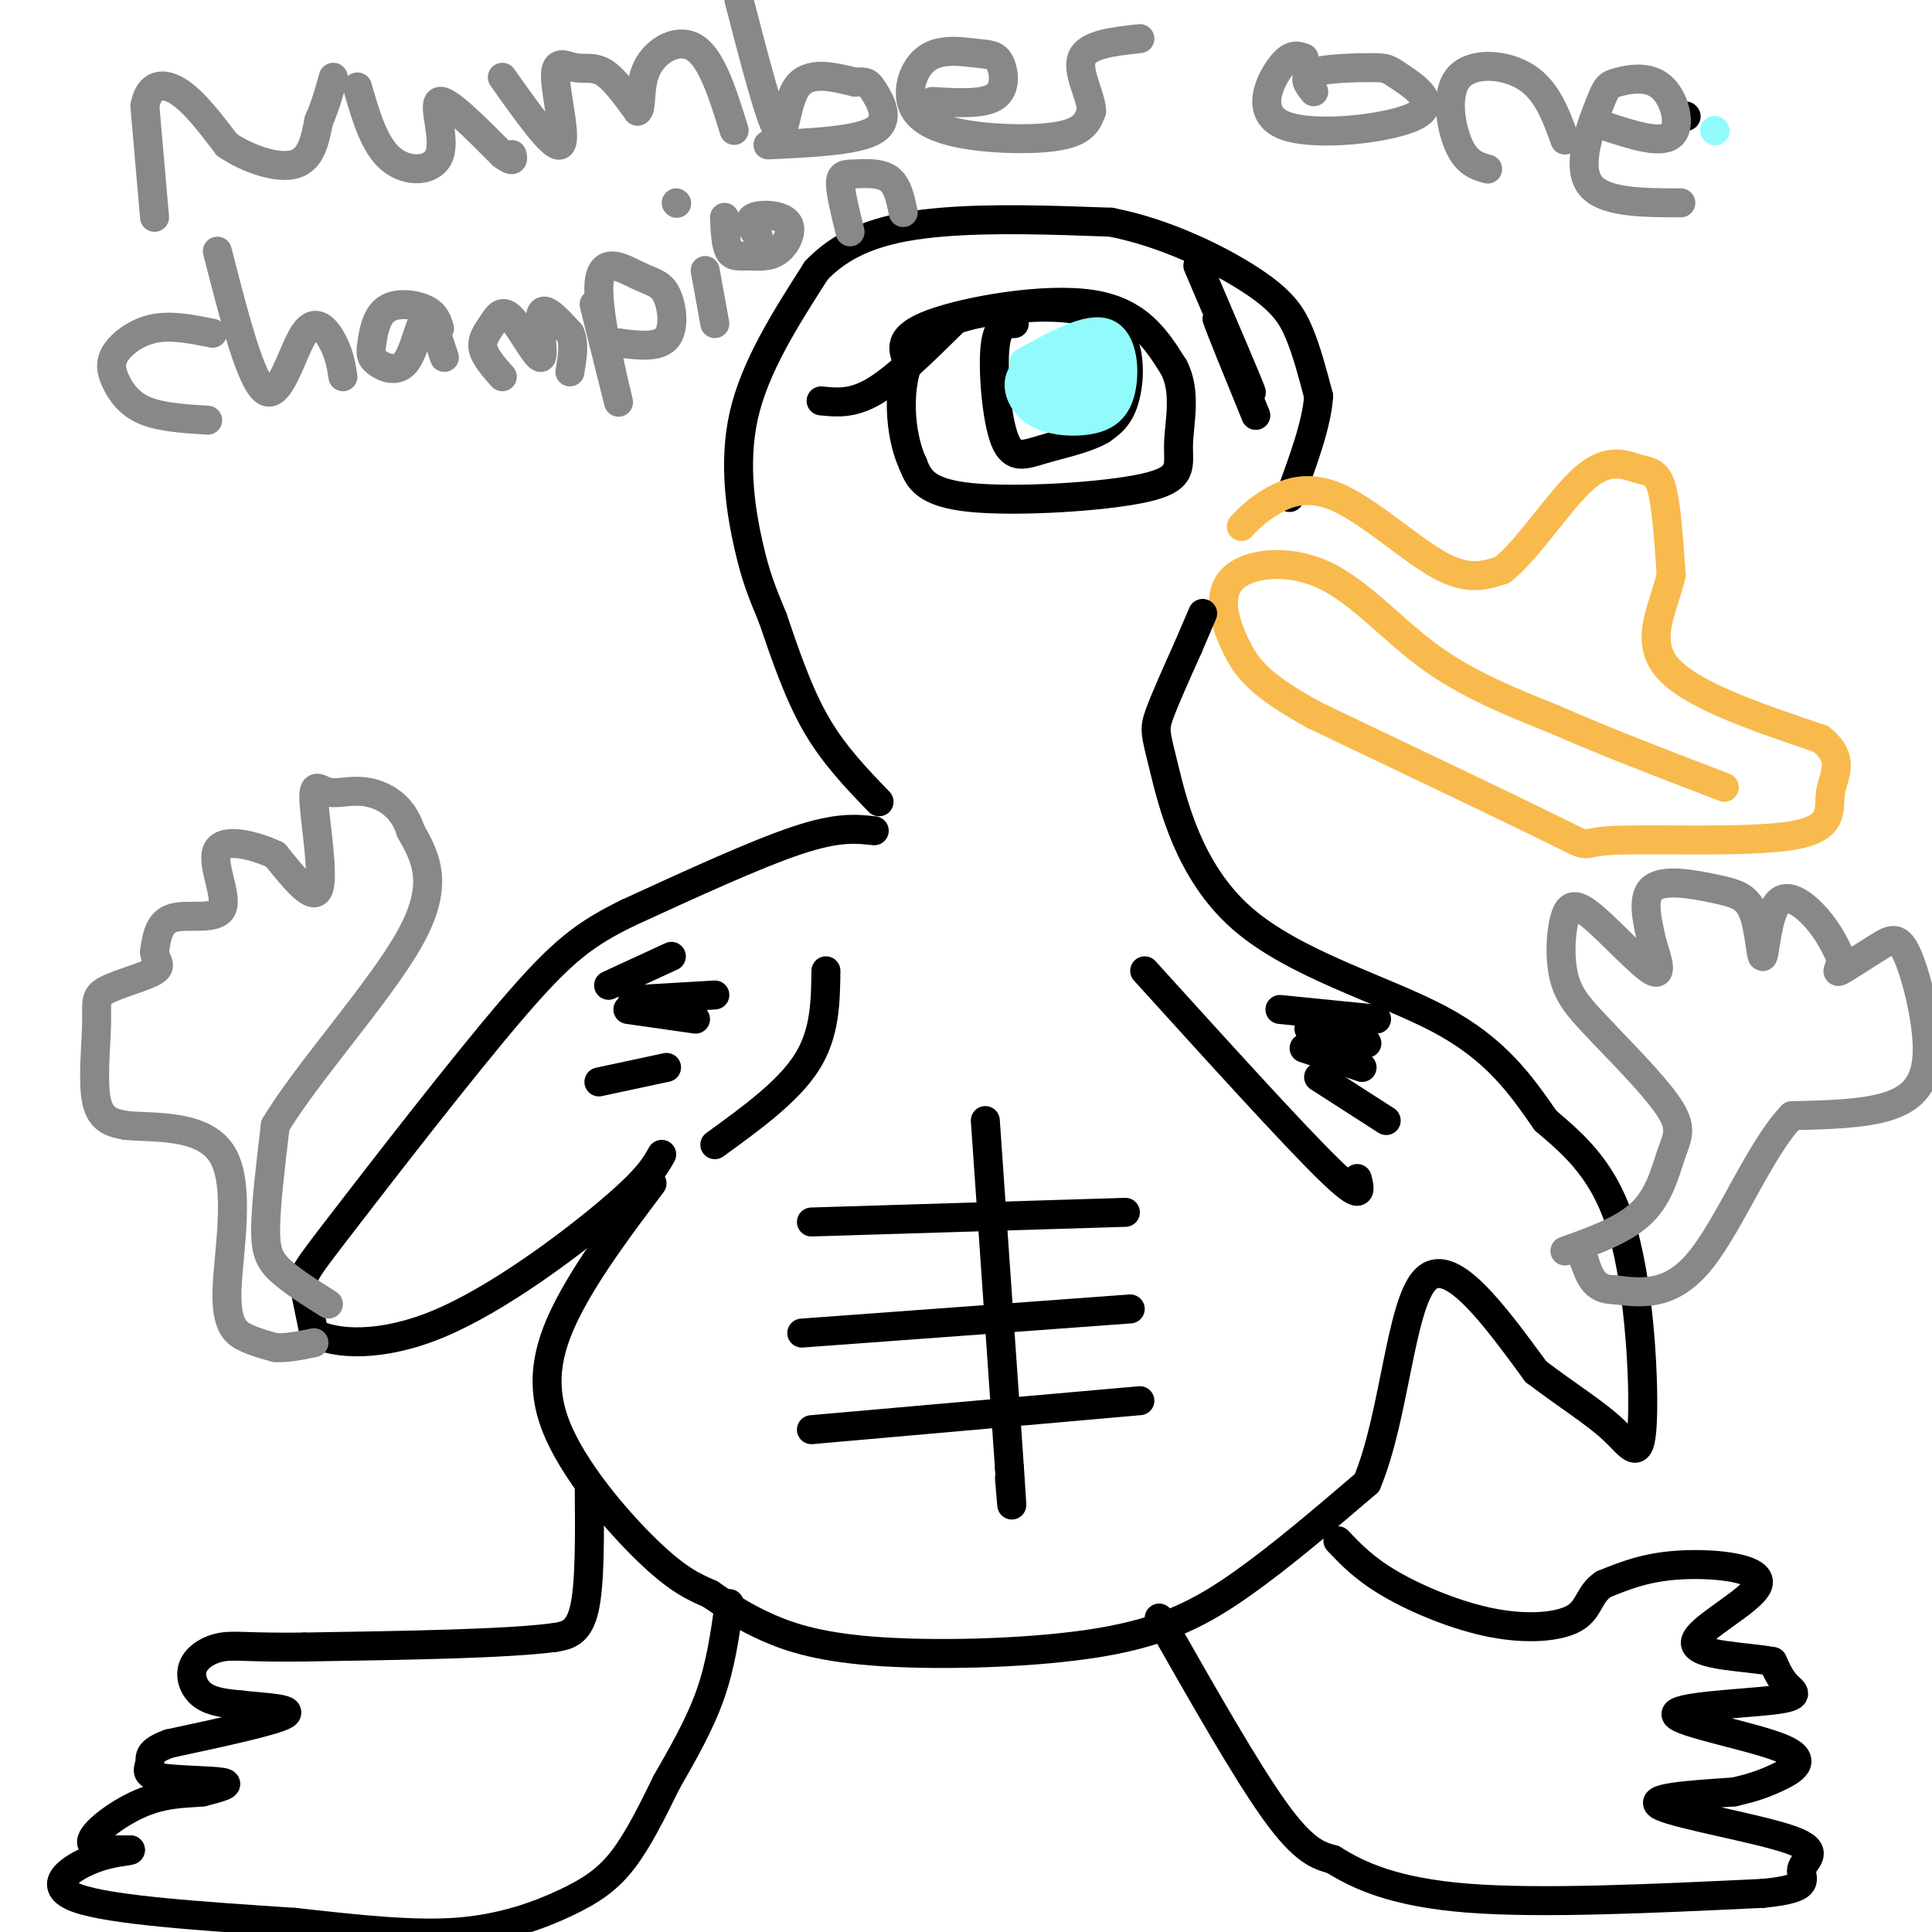 <svg viewBox='0 0 400 400' version='1.1' xmlns='http://www.w3.org/2000/svg' xmlns:xlink='http://www.w3.org/1999/xlink'><g fill='none' stroke='#000000' stroke-width='6' stroke-linecap='round' stroke-linejoin='round'><path d='M182,166c-4.667,-4.833 -9.333,-9.667 -13,-16c-3.667,-6.333 -6.333,-14.167 -9,-22'/><path d='M160,128c-2.286,-5.548 -3.500,-8.417 -5,-15c-1.500,-6.583 -3.286,-16.881 -1,-27c2.286,-10.119 8.643,-20.060 15,-30'/><path d='M169,56c6.556,-6.889 15.444,-9.111 26,-10c10.556,-0.889 22.778,-0.444 35,0'/><path d='M230,46c11.429,2.214 22.500,7.750 29,12c6.500,4.250 8.429,7.214 10,11c1.571,3.786 2.786,8.393 4,13'/><path d='M273,82c-0.333,5.667 -3.167,13.333 -6,21'/><path d='M188,75c-1.178,-2.644 -2.356,-5.289 5,-8c7.356,-2.711 23.244,-5.489 33,-4c9.756,1.489 13.378,7.244 17,13'/><path d='M243,76c2.745,5.144 1.107,11.502 1,16c-0.107,4.498 1.317,7.134 -7,9c-8.317,1.866 -26.376,2.962 -36,2c-9.624,-0.962 -10.812,-3.981 -12,-7'/><path d='M189,96c-2.746,-5.756 -3.612,-16.644 0,-23c3.612,-6.356 11.700,-8.178 20,-9c8.300,-0.822 16.812,-0.644 21,3c4.188,3.644 4.054,10.756 3,15c-1.054,4.244 -3.027,5.622 -5,7'/><path d='M228,89c-3.051,1.823 -8.179,2.880 -12,4c-3.821,1.120 -6.337,2.301 -8,-2c-1.663,-4.301 -2.475,-14.086 -2,-19c0.475,-4.914 2.238,-4.957 4,-5'/></g>
<g fill='none' stroke='#F8BA4D' stroke-width='6' stroke-linecap='round' stroke-linejoin='round'><path d='M257,109c1.500,-1.589 3.000,-3.179 6,-5c3.000,-1.821 7.500,-3.875 14,-1c6.500,2.875 15.000,10.679 21,14c6.000,3.321 9.500,2.161 13,1'/><path d='M311,118c5.268,-4.021 11.938,-14.573 17,-19c5.062,-4.427 8.517,-2.730 11,-2c2.483,0.730 3.995,0.494 5,4c1.005,3.506 1.502,10.753 2,18'/><path d='M346,119c-1.333,6.356 -5.667,13.244 -1,19c4.667,5.756 18.333,10.378 32,15'/><path d='M377,153c5.297,4.270 2.538,7.445 2,11c-0.538,3.555 1.144,7.489 -8,9c-9.144,1.511 -29.116,0.599 -37,1c-7.884,0.401 -3.681,2.115 -12,-2c-8.319,-4.115 -29.159,-14.057 -50,-24'/><path d='M272,148c-11.062,-6.112 -13.715,-9.392 -16,-14c-2.285,-4.608 -4.200,-10.544 -1,-14c3.200,-3.456 11.515,-4.430 19,-1c7.485,3.430 14.138,11.266 22,17c7.862,5.734 16.931,9.367 26,13'/><path d='M322,149c10.167,4.500 22.583,9.250 35,14'/></g>
<g fill='none' stroke='#000000' stroke-width='6' stroke-linecap='round' stroke-linejoin='round'><path d='M349,24c0.000,0.000 0.100,0.100 0.1,0.1'/><path d='M181,172c-3.750,-0.417 -7.500,-0.833 -16,2c-8.500,2.833 -21.750,8.917 -35,15'/><path d='M130,189c-8.863,4.359 -13.520,7.756 -24,20c-10.480,12.244 -26.783,33.335 -35,44c-8.217,10.665 -8.348,10.904 -8,13c0.348,2.096 1.174,6.048 2,10'/><path d='M65,276c4.238,2.321 13.833,3.125 26,-2c12.167,-5.125 26.905,-16.179 35,-23c8.095,-6.821 9.548,-9.411 11,-12'/><path d='M135,245c-6.357,8.458 -12.714,16.917 -17,25c-4.286,8.083 -6.500,15.792 -3,25c3.500,9.208 12.714,19.917 19,26c6.286,6.083 9.643,7.542 13,9'/><path d='M147,330c3.902,2.675 7.156,4.863 12,7c4.844,2.137 11.278,4.222 24,5c12.722,0.778 31.733,0.248 45,-2c13.267,-2.248 20.791,-6.214 29,-12c8.209,-5.786 17.105,-13.393 26,-21'/><path d='M283,307c5.689,-13.444 6.911,-36.556 12,-42c5.089,-5.444 14.044,6.778 23,19'/><path d='M318,284c6.805,5.153 12.319,8.536 16,12c3.681,3.464 5.530,7.010 6,-1c0.470,-8.010 -0.437,-27.574 -4,-40c-3.563,-12.426 -9.781,-17.713 -16,-23'/><path d='M320,232c-5.221,-7.509 -10.272,-14.780 -22,-21c-11.728,-6.220 -30.133,-11.389 -41,-21c-10.867,-9.611 -14.195,-23.665 -16,-31c-1.805,-7.335 -2.087,-7.953 -1,-11c1.087,-3.047 3.544,-8.524 6,-14'/><path d='M246,134c1.500,-3.500 2.250,-5.250 3,-7'/><path d='M122,308c0.083,9.917 0.167,19.833 -1,25c-1.167,5.167 -3.583,5.583 -6,6'/><path d='M115,339c-9.667,1.333 -30.833,1.667 -52,2'/><path d='M63,341c-11.525,0.156 -14.337,-0.453 -17,0c-2.663,0.453 -5.179,1.968 -6,4c-0.821,2.032 0.051,4.581 2,6c1.949,1.419 4.974,1.710 8,2'/><path d='M50,353c4.311,0.489 11.089,0.711 9,2c-2.089,1.289 -13.044,3.644 -24,6'/><path d='M35,361c-4.520,1.662 -3.820,2.817 -4,4c-0.180,1.183 -1.241,2.396 2,3c3.241,0.604 10.783,0.601 13,1c2.217,0.399 -0.892,1.199 -4,2'/><path d='M42,371c-2.583,0.310 -7.042,0.083 -12,2c-4.958,1.917 -10.417,5.976 -11,8c-0.583,2.024 3.708,2.012 8,2'/><path d='M27,383c0.143,0.345 -3.500,0.208 -8,2c-4.500,1.792 -9.857,5.512 -3,8c6.857,2.488 25.929,3.744 45,5'/><path d='M61,398c13.491,1.498 24.719,2.742 34,2c9.281,-0.742 16.614,-3.469 22,-6c5.386,-2.531 8.825,-4.866 12,-9c3.175,-4.134 6.088,-10.067 9,-16'/><path d='M138,369c3.222,-5.644 6.778,-11.756 9,-18c2.222,-6.244 3.111,-12.622 4,-19'/><path d='M240,335c9.000,15.833 18.000,31.667 24,40c6.000,8.333 9.000,9.167 12,10'/><path d='M276,385c5.378,3.378 12.822,6.822 28,8c15.178,1.178 38.089,0.089 61,-1'/><path d='M365,392c10.892,-1.026 7.620,-3.089 8,-5c0.380,-1.911 4.410,-3.668 -2,-6c-6.410,-2.332 -23.260,-5.238 -27,-7c-3.740,-1.762 5.630,-2.381 15,-3'/><path d='M359,371c3.858,-0.883 6.002,-1.589 9,-3c2.998,-1.411 6.850,-3.527 1,-6c-5.850,-2.473 -21.403,-5.302 -22,-7c-0.597,-1.698 13.762,-2.265 20,-3c6.238,-0.735 4.354,-1.639 3,-3c-1.354,-1.361 -2.177,-3.181 -3,-5'/><path d='M367,344c-5.080,-1.029 -16.279,-1.100 -16,-4c0.279,-2.900 12.037,-8.627 13,-12c0.963,-3.373 -8.868,-4.392 -16,-4c-7.132,0.392 -11.566,2.196 -16,4'/><path d='M332,328c-3.104,2.045 -2.863,5.156 -6,7c-3.137,1.844 -9.652,2.419 -17,1c-7.348,-1.419 -15.528,-4.834 -21,-8c-5.472,-3.166 -8.236,-6.083 -11,-9'/><path d='M248,55c5.167,12.083 10.333,24.167 11,26c0.667,1.833 -3.167,-6.583 -7,-15'/><path d='M252,66c0.167,0.833 4.083,10.417 8,20'/><path d='M204,232c0.000,0.000 5.000,72.000 5,72'/><path d='M209,304c0.833,12.333 0.417,7.167 0,2'/><path d='M168,253c0.000,0.000 65.000,-2.000 65,-2'/><path d='M166,276c0.000,0.000 68.000,-5.000 68,-5'/><path d='M168,296c0.000,0.000 68.000,-6.000 68,-6'/><path d='M171,201c-0.083,6.500 -0.167,13.000 -4,19c-3.833,6.000 -11.417,11.500 -19,17'/><path d='M237,201c15.333,16.917 30.667,33.833 38,41c7.333,7.167 6.667,4.583 6,2'/><path d='M139,198c0.000,0.000 -13.000,6.000 -13,6'/><path d='M148,206c0.000,0.000 -17.000,1.000 -17,1'/><path d='M144,211c0.000,0.000 -14.000,-2.000 -14,-2'/><path d='M138,221c0.000,0.000 -14.000,3.000 -14,3'/><path d='M265,209c0.000,0.000 20.000,2.000 20,2'/><path d='M271,213c0.000,0.000 12.000,3.000 12,3'/><path d='M270,217c0.000,0.000 12.000,4.000 12,4'/><path d='M273,223c0.000,0.000 14.000,9.000 14,9'/><path d='M197,67c-5.750,5.667 -11.500,11.333 -16,14c-4.500,2.667 -7.750,2.333 -11,2'/></g>
<g fill='none' stroke='#91FBFB' stroke-width='6' stroke-linecap='round' stroke-linejoin='round'><path d='M355,27c0.000,0.000 0.100,0.100 0.1,0.1'/><path d='M212,75c6.713,-3.712 13.425,-7.424 17,-6c3.575,1.424 4.011,7.986 3,12c-1.011,4.014 -3.470,5.482 -7,6c-3.530,0.518 -8.132,0.087 -11,-2c-2.868,-2.087 -4.003,-5.831 -2,-8c2.003,-2.169 7.144,-2.763 10,-2c2.856,0.763 3.428,2.881 4,5'/><path d='M226,80c-0.034,1.321 -2.120,2.125 -4,1c-1.880,-1.125 -3.556,-4.178 -2,-6c1.556,-1.822 6.343,-2.413 8,0c1.657,2.413 0.184,7.829 -2,10c-2.184,2.171 -5.080,1.097 -6,-2c-0.920,-3.097 0.137,-8.219 2,-9c1.863,-0.781 4.532,2.777 4,5c-0.532,2.223 -4.266,3.112 -8,4'/><path d='M218,83c-2.357,0.071 -4.250,-1.750 -3,-4c1.250,-2.250 5.643,-4.929 7,-4c1.357,0.929 -0.321,5.464 -2,10'/></g>
<g fill='none' stroke='#888888' stroke-width='6' stroke-linecap='round' stroke-linejoin='round'><path d='M32,45c0.000,0.000 -2.000,-23.000 -2,-23'/><path d='M30,22c0.800,-4.733 3.800,-5.067 7,-3c3.200,2.067 6.600,6.533 10,11'/><path d='M47,30c4.444,3.000 10.556,5.000 14,4c3.444,-1.000 4.222,-5.000 5,-9'/><path d='M66,25c1.333,-3.000 2.167,-6.000 3,-9'/><path d='M74,18c1.750,6.060 3.500,12.119 7,15c3.500,2.881 8.750,2.583 10,-1c1.250,-3.583 -1.500,-10.452 0,-11c1.500,-0.548 7.250,5.226 13,11'/><path d='M104,32c2.500,1.833 2.250,0.917 2,0'/><path d='M104,16c5.270,7.447 10.539,14.893 12,14c1.461,-0.893 -0.887,-10.126 -1,-14c-0.113,-3.874 2.008,-2.389 4,-2c1.992,0.389 3.855,-0.317 6,1c2.145,1.317 4.573,4.659 7,8'/><path d='M132,23c1.036,-0.357 0.125,-5.250 2,-9c1.875,-3.750 6.536,-6.357 10,-4c3.464,2.357 5.732,9.679 8,17'/><path d='M153,0c3.200,12.378 6.400,24.756 8,27c1.600,2.244 1.600,-5.644 4,-9c2.400,-3.356 7.200,-2.178 12,-1'/><path d='M177,17c2.500,-0.143 2.750,0.000 4,2c1.250,2.000 3.500,5.857 0,8c-3.500,2.143 -12.750,2.571 -22,3'/><path d='M193,21c5.300,0.320 10.600,0.639 13,-1c2.400,-1.639 1.900,-5.238 1,-7c-0.900,-1.762 -2.200,-1.688 -5,-2c-2.800,-0.312 -7.098,-1.012 -10,1c-2.902,2.012 -4.407,6.735 -3,10c1.407,3.265 5.725,5.071 12,6c6.275,0.929 14.507,0.980 19,0c4.493,-0.980 5.246,-2.990 6,-5'/><path d='M226,23c-0.044,-3.044 -3.156,-8.156 -2,-11c1.156,-2.844 6.578,-3.422 12,-4'/><path d='M272,19c-1.259,-1.571 -2.518,-3.141 0,-4c2.518,-0.859 8.812,-1.005 12,-1c3.188,0.005 3.269,0.162 6,2c2.731,1.838 8.114,5.359 3,8c-5.114,2.641 -20.723,4.403 -27,2c-6.277,-2.403 -3.222,-8.972 -1,-12c2.222,-3.028 3.611,-2.514 5,-2'/><path d='M308,35c-2.167,-0.607 -4.333,-1.214 -6,-5c-1.667,-3.786 -2.833,-10.750 0,-14c2.833,-3.250 9.667,-2.786 14,0c4.333,2.786 6.167,7.893 8,13'/><path d='M332,26c5.891,1.939 11.781,3.879 14,2c2.219,-1.879 0.766,-7.575 -2,-10c-2.766,-2.425 -6.844,-1.578 -9,-1c-2.156,0.578 -2.388,0.886 -4,5c-1.612,4.114 -4.603,12.032 -2,16c2.603,3.968 10.802,3.984 19,4'/><path d='M44,69c-4.193,-0.852 -8.386,-1.703 -12,-1c-3.614,0.703 -6.649,2.962 -8,5c-1.351,2.038 -1.018,3.856 0,6c1.018,2.144 2.719,4.612 6,6c3.281,1.388 8.140,1.694 13,2'/><path d='M45,52c3.488,13.631 6.976,27.262 10,29c3.024,1.738 5.583,-8.417 8,-12c2.417,-3.583 4.690,-0.595 6,2c1.310,2.595 1.655,4.798 2,7'/><path d='M91,68c-0.450,-1.505 -0.900,-3.009 -3,-4c-2.100,-0.991 -5.851,-1.468 -8,0c-2.149,1.468 -2.697,4.879 -3,7c-0.303,2.121 -0.359,2.950 1,4c1.359,1.050 4.135,2.321 6,0c1.865,-2.321 2.819,-8.235 4,-9c1.181,-0.765 2.591,3.617 4,8'/><path d='M104,78c-1.847,-2.086 -3.694,-4.172 -4,-6c-0.306,-1.828 0.929,-3.399 2,-5c1.071,-1.601 1.978,-3.233 4,-1c2.022,2.233 5.160,8.332 6,8c0.840,-0.332 -0.617,-7.095 0,-9c0.617,-1.905 3.309,1.047 6,4'/><path d='M118,69c1.000,2.000 0.500,5.000 0,8'/><path d='M123,63c2.765,11.097 5.529,22.193 5,20c-0.529,-2.193 -4.352,-17.676 -4,-24c0.352,-6.324 4.878,-3.489 8,-2c3.122,1.489 4.841,1.632 6,4c1.159,2.368 1.760,6.962 0,9c-1.760,2.038 -5.880,1.519 -10,1'/><path d='M128,71c-2.167,0.167 -2.583,0.083 -3,0'/><path d='M146,56c0.000,0.000 2.000,11.000 2,11'/><path d='M140,42c0.000,0.000 0.100,0.100 0.1,0.1'/><path d='M157,49c-1.235,-1.629 -2.471,-3.258 -1,-4c1.471,-0.742 5.648,-0.597 7,1c1.352,1.597 -0.122,4.644 -2,6c-1.878,1.356 -4.159,1.019 -6,1c-1.841,-0.019 -3.240,0.280 -4,-1c-0.760,-1.280 -0.880,-4.140 -1,-7'/><path d='M176,48c-0.994,-4.012 -1.988,-8.024 -2,-10c-0.012,-1.976 0.958,-1.917 3,-2c2.042,-0.083 5.155,-0.310 7,1c1.845,1.310 2.423,4.155 3,7'/><path d='M68,270c-3.844,-2.422 -7.689,-4.844 -10,-7c-2.311,-2.156 -3.089,-4.044 -3,-9c0.089,-4.956 1.044,-12.978 2,-21'/><path d='M57,233c6.533,-10.956 21.867,-27.844 28,-39c6.133,-11.156 3.067,-16.578 0,-22'/><path d='M85,172c-1.614,-5.266 -5.648,-7.430 -9,-8c-3.352,-0.570 -6.022,0.456 -8,0c-1.978,-0.456 -3.263,-2.392 -3,2c0.263,4.392 2.075,15.112 1,18c-1.075,2.888 -5.038,-2.056 -9,-7'/><path d='M57,177c-4.317,-2.027 -10.611,-3.595 -12,-1c-1.389,2.595 2.126,9.352 1,12c-1.126,2.648 -6.893,1.185 -10,2c-3.107,0.815 -3.553,3.907 -4,7'/><path d='M32,197c-0.039,1.796 1.862,2.785 0,4c-1.862,1.215 -7.489,2.656 -10,4c-2.511,1.344 -1.907,2.593 -2,7c-0.093,4.407 -0.884,11.974 0,16c0.884,4.026 3.442,4.513 6,5'/><path d='M26,233c5.442,0.589 16.046,-0.440 20,6c3.954,6.440 1.257,20.349 1,28c-0.257,7.651 1.927,9.043 4,10c2.073,0.957 4.037,1.478 6,2'/><path d='M57,279c2.333,0.167 5.167,-0.417 8,-1'/><path d='M324,259c6.167,-2.196 12.333,-4.393 16,-8c3.667,-3.607 4.833,-8.625 6,-12c1.167,-3.375 2.333,-5.107 0,-9c-2.333,-3.893 -8.167,-9.946 -14,-16'/><path d='M332,214c-3.932,-4.230 -6.761,-6.805 -8,-11c-1.239,-4.195 -0.889,-10.011 0,-13c0.889,-2.989 2.316,-3.151 6,0c3.684,3.151 9.624,9.615 12,11c2.376,1.385 1.188,-2.307 0,-6'/><path d='M342,195c-0.666,-3.391 -2.332,-8.868 0,-11c2.332,-2.132 8.661,-0.919 13,0c4.339,0.919 6.687,1.545 8,5c1.313,3.455 1.589,9.741 2,9c0.411,-0.741 0.957,-8.507 3,-11c2.043,-2.493 5.584,0.288 8,3c2.416,2.712 3.708,5.356 5,8'/><path d='M381,198c0.364,2.178 -1.228,3.624 0,3c1.228,-0.624 5.274,-3.316 8,-5c2.726,-1.684 4.133,-2.359 6,2c1.867,4.359 4.195,13.750 4,20c-0.195,6.250 -2.913,9.357 -8,11c-5.087,1.643 -12.544,1.821 -20,2'/><path d='M371,231c-6.533,6.711 -12.867,22.489 -19,30c-6.133,7.511 -12.067,6.756 -18,6'/><path d='M334,267c-4.000,0.000 -5.000,-3.000 -6,-6'/><path d='M328,261c-1.000,-1.500 -0.500,-2.250 0,-3'/></g>
</svg>